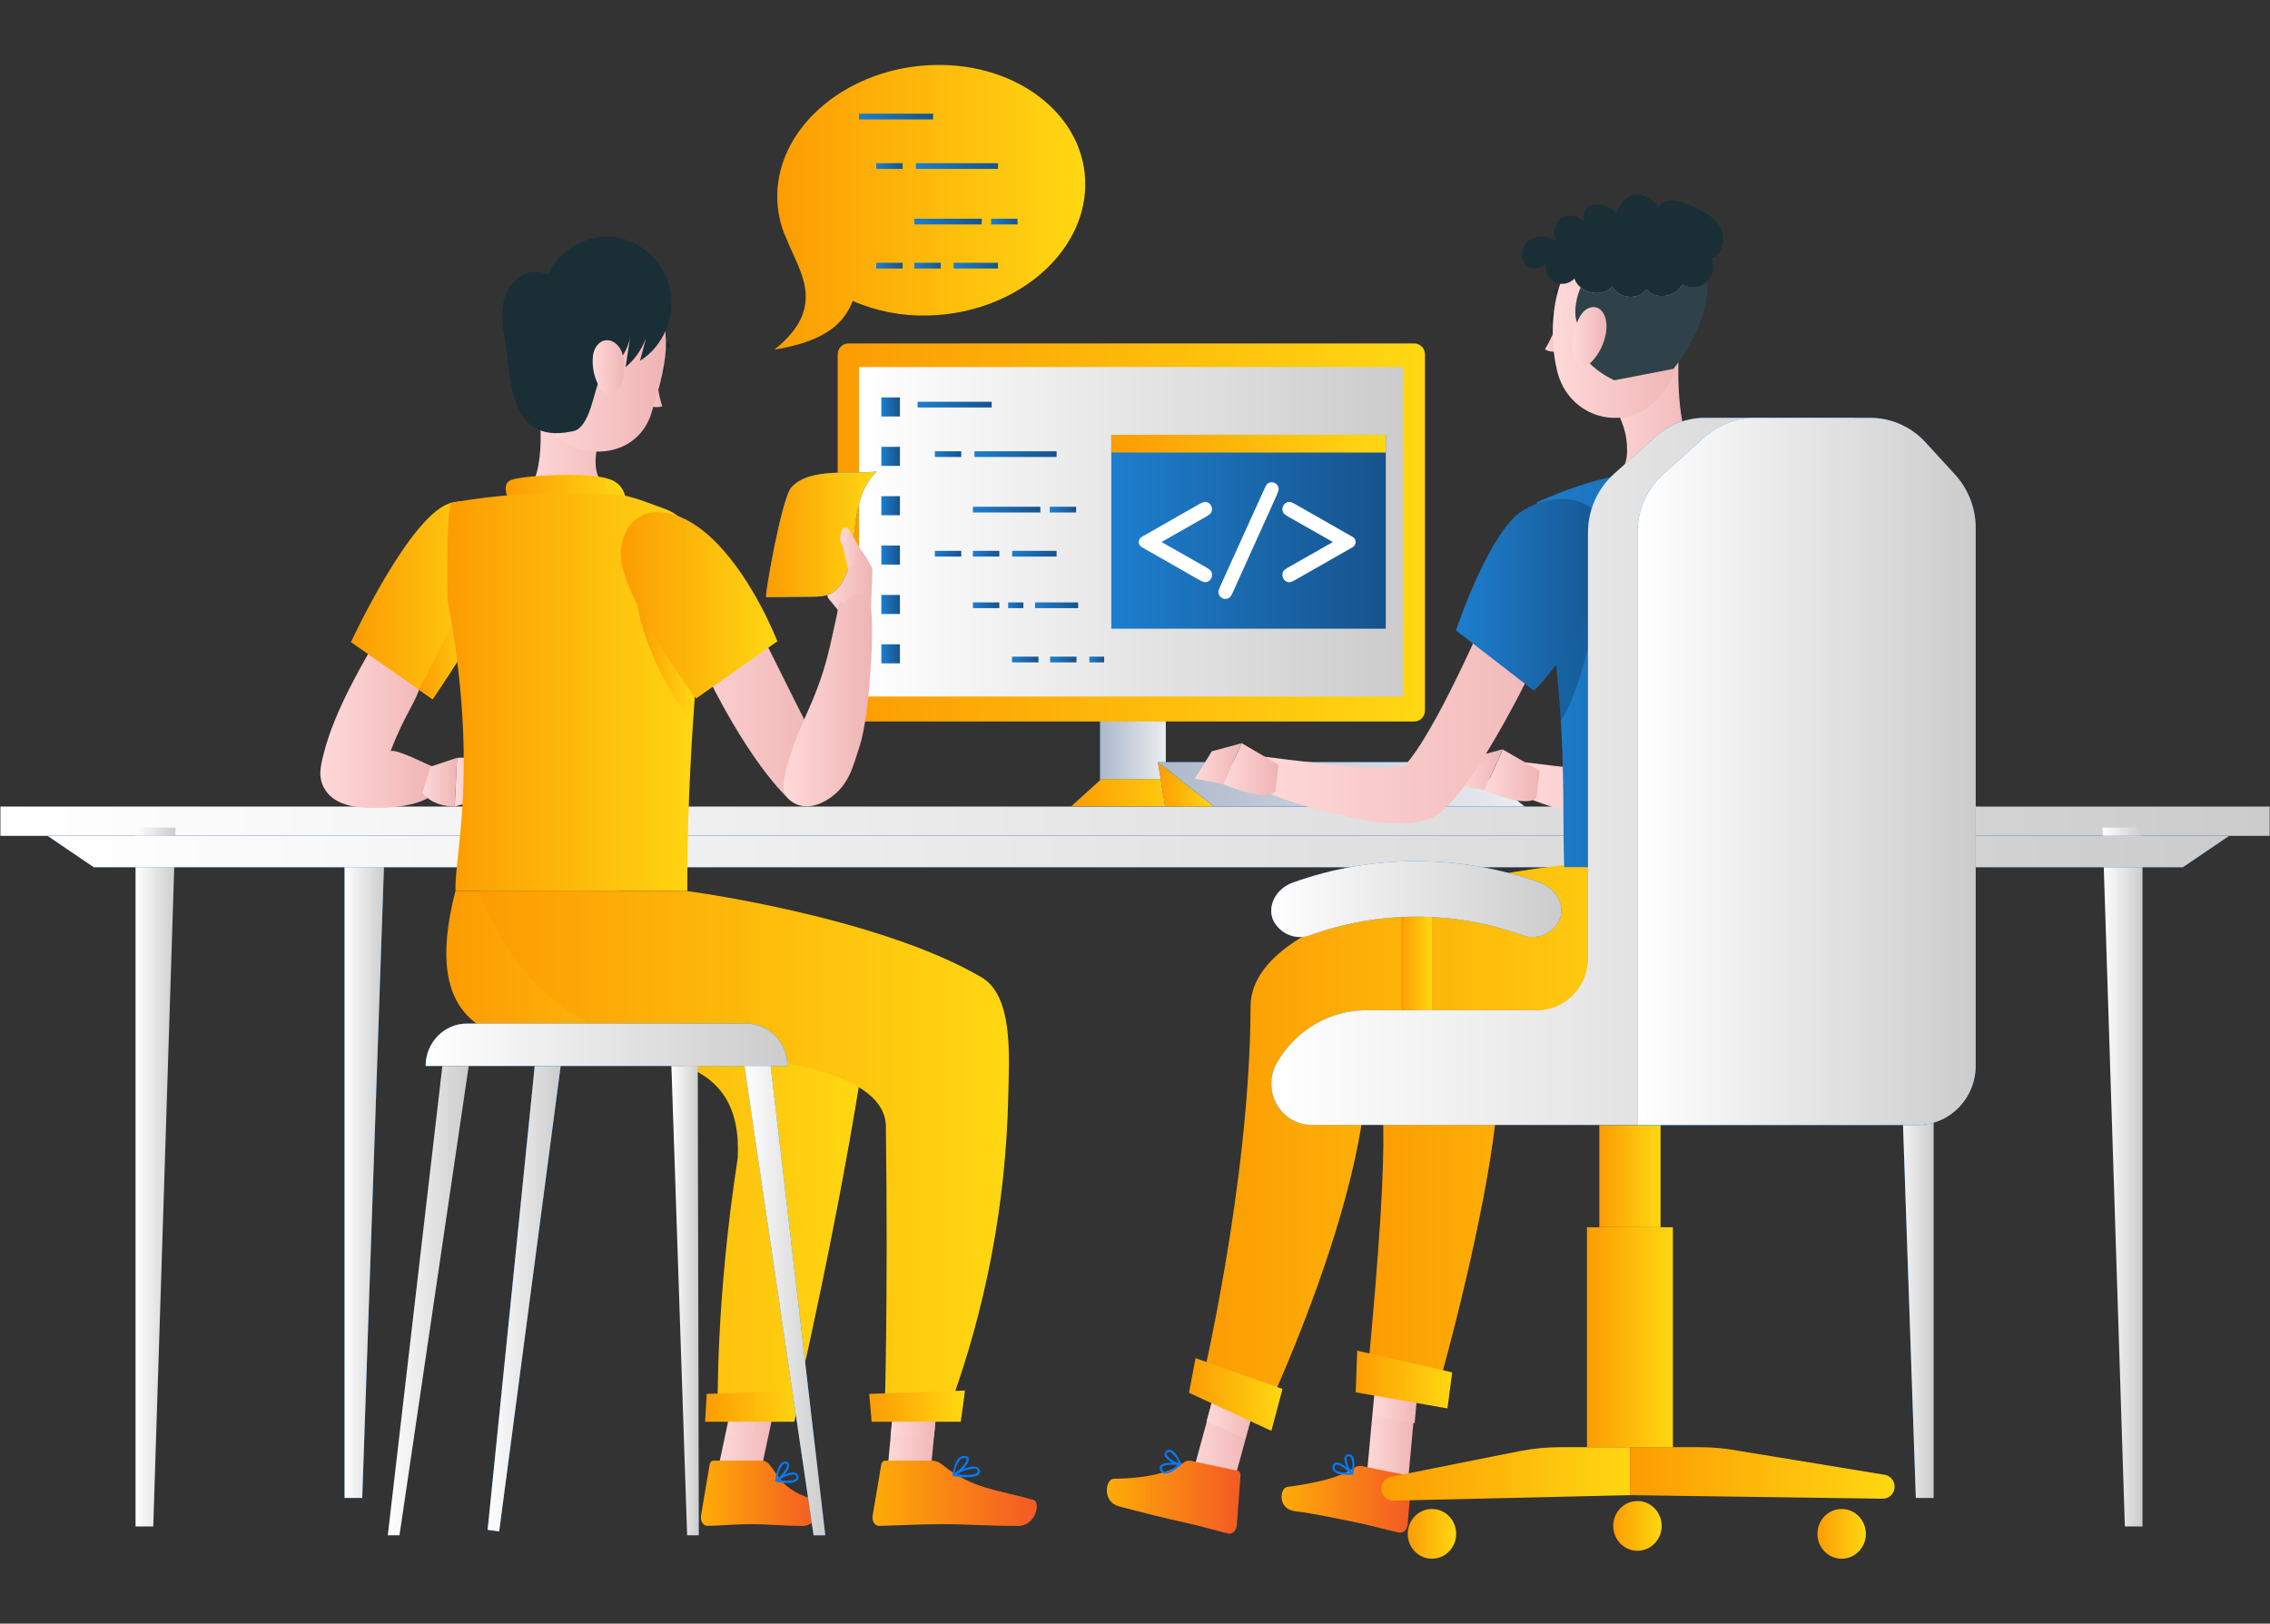 <?xml version="1.0" encoding="UTF-8"?>
<svg id="Layer_1" data-name="Layer 1" xmlns="http://www.w3.org/2000/svg" xmlns:xlink="http://www.w3.org/1999/xlink" viewBox="0 0 492 352">
  <rect x="0" y="0" width="492" height="352" fill="#333333" stroke="none"/>
  <defs>
    <style>
      .cls-1 {
        fill: url(#linear-gradient-61);
      }

      .cls-2 {
        fill: url(#linear-gradient-15);
      }

      .cls-3 {
        fill: url(#linear-gradient-13);
      }

      .cls-4 {
        fill: url(#linear-gradient-107);
      }

      .cls-5 {
        fill: url(#linear-gradient-28);
      }

      .cls-6 {
        fill: url(#linear-gradient-65);
      }

      .cls-7 {
        fill: url(#linear-gradient-69);
      }

      .cls-8 {
        fill: url(#linear-gradient-53);
      }

      .cls-9 {
        fill: url(#linear-gradient-42);
      }

      .cls-10 {
        fill: url(#linear-gradient-46);
      }

      .cls-11 {
        fill: url(#linear-gradient-70);
      }

      .cls-12 {
        fill: url(#linear-gradient-60);
      }

      .cls-13 {
        fill: url(#linear-gradient-93);
      }

      .cls-14 {
        fill: url(#linear-gradient-95);
      }

      .cls-15 {
        fill: url(#linear-gradient-2);
      }

      .cls-16 {
        fill: url(#linear-gradient-100);
      }

      .cls-17 {
        fill: url(#linear-gradient-87);
      }

      .cls-18 {
        isolation: isolate;
      }

      .cls-18, .cls-19 {
        opacity: .2;
      }

      .cls-20 {
        fill: url(#linear-gradient-64);
      }

      .cls-21 {
        fill: url(#linear-gradient-56);
      }

      .cls-22 {
        fill: url(#linear-gradient-43);
      }

      .cls-23 {
        fill: url(#linear-gradient-25);
      }

      .cls-24 {
        fill: url(#linear-gradient-82);
      }

      .cls-25 {
        fill: url(#linear-gradient-10);
      }

      .cls-26 {
        fill: url(#linear-gradient-12);
      }

      .cls-27 {
        fill: url(#linear-gradient-40);
      }

      .cls-28 {
        fill: url(#linear-gradient-27);
      }

      .cls-29 {
        fill: url(#linear-gradient-68);
      }

      .cls-30 {
        fill: url(#linear-gradient-37);
      }

      .cls-31 {
        fill: url(#linear-gradient-75);
      }

      .cls-32 {
        fill: url(#linear-gradient-55);
      }

      .cls-33, .cls-34 {
        fill: #fff;
      }

      .cls-35 {
        fill: url(#linear-gradient-39);
      }

      .cls-36 {
        fill: url(#linear-gradient-89);
      }

      .cls-37 {
        fill: url(#linear-gradient-52);
      }

      .cls-38 {
        fill: url(#linear-gradient-58);
      }

      .cls-39 {
        fill: url(#linear-gradient-47);
      }

      .cls-40 {
        fill: url(#linear-gradient-26);
      }

      .cls-41 {
        fill: url(#linear-gradient-74);
      }

      .cls-42 {
        fill: url(#linear-gradient-97);
      }

      .cls-43 {
        fill: url(#linear-gradient-72);
      }

      .cls-44 {
        fill: url(#linear-gradient-4);
      }

      .cls-45 {
        fill: url(#linear-gradient-35);
      }

      .cls-46 {
        fill: url(#linear-gradient-30);
      }

      .cls-47 {
        fill: url(#linear-gradient-76);
      }

      .cls-48 {
        fill: #1a2e35;
      }

      .cls-49 {
        fill: url(#linear-gradient-109);
      }

      .cls-50 {
        fill: url(#linear-gradient-73);
      }

      .cls-51 {
        fill: url(#linear-gradient-71);
      }

      .cls-52 {
        fill: url(#linear-gradient-44);
      }

      .cls-53 {
        fill: url(#linear-gradient-96);
      }

      .cls-54 {
        fill: url(#linear-gradient-49);
      }

      .cls-55 {
        fill: url(#linear-gradient-3);
      }

      .cls-56 {
        fill: url(#linear-gradient-34);
      }

      .cls-57 {
        fill: url(#linear-gradient-5);
      }

      .cls-58 {
        fill: url(#linear-gradient-38);
      }

      .cls-59 {
        fill: url(#linear-gradient-91);
      }

      .cls-60 {
        fill: url(#linear-gradient-22);
      }

      .cls-61 {
        fill: url(#linear-gradient-24);
      }

      .cls-62 {
        fill: url(#linear-gradient-94);
      }

      .cls-63 {
        fill: url(#linear-gradient-54);
      }

      .cls-64 {
        fill: url(#linear-gradient-92);
      }

      .cls-65 {
        fill: url(#linear-gradient-90);
      }

      .cls-66 {
        fill: url(#linear-gradient-33);
      }

      .cls-67 {
        fill: url(#linear-gradient-79);
      }

      .cls-68 {
        fill: url(#linear-gradient-78);
      }

      .cls-69 {
        fill: url(#linear-gradient-51);
      }

      .cls-70 {
        fill: url(#linear-gradient-8);
      }

      .cls-71 {
        fill: url(#linear-gradient-66);
      }

      .cls-72 {
        fill: url(#linear-gradient-57);
      }

      .cls-73 {
        fill: url(#linear-gradient-77);
      }

      .cls-74 {
        fill: url(#linear-gradient-103);
      }

      .cls-75 {
        fill: #007cff;
      }

      .cls-76 {
        fill: url(#linear-gradient-88);
      }

      .cls-77 {
        fill: url(#linear-gradient-14);
      }

      .cls-78 {
        fill: url(#linear-gradient-62);
      }

      .cls-79 {
        fill: url(#linear-gradient-29);
      }

      .cls-80 {
        fill: url(#linear-gradient-20);
      }

      .cls-81 {
        fill: url(#linear-gradient-106);
      }

      .cls-82 {
        fill: url(#linear-gradient-67);
      }

      .cls-83 {
        fill: url(#linear-gradient-17);
      }

      .cls-34 {
        opacity: .1;
      }

      .cls-84 {
        fill: url(#linear-gradient-50);
      }

      .cls-85 {
        fill: url(#linear-gradient-7);
      }

      .cls-86 {
        fill: url(#linear-gradient-9);
      }

      .cls-87 {
        fill: url(#linear-gradient-104);
      }

      .cls-88 {
        fill: url(#linear-gradient-59);
      }

      .cls-89 {
        fill: url(#linear-gradient-11);
      }

      .cls-90 {
        fill: url(#linear-gradient-108);
      }

      .cls-91 {
        fill: url(#linear-gradient-19);
      }

      .cls-92 {
        fill: url(#linear-gradient-101);
      }

      .cls-93 {
        fill: url(#linear-gradient-80);
      }

      .cls-94 {
        fill: url(#linear-gradient-6);
      }

      .cls-95 {
        fill: url(#linear-gradient-83);
      }

      .cls-96 {
        fill: url(#linear-gradient-105);
      }

      .cls-97 {
        fill: url(#linear-gradient-36);
      }

      .cls-98 {
        fill: url(#linear-gradient-21);
      }

      .cls-99 {
        fill: url(#linear-gradient-45);
      }

      .cls-100 {
        fill: url(#linear-gradient-85);
      }

      .cls-101 {
        fill: url(#linear-gradient-98);
      }

      .cls-102 {
        fill: url(#linear-gradient-81);
      }

      .cls-103 {
        fill: url(#linear-gradient-84);
      }

      .cls-104 {
        fill: url(#linear-gradient-48);
      }

      .cls-105 {
        fill: url(#linear-gradient-102);
      }

      .cls-106 {
        fill: url(#linear-gradient-32);
      }

      .cls-107 {
        fill: url(#linear-gradient-86);
      }

      .cls-108 {
        fill: url(#linear-gradient-41);
      }

      .cls-109 {
        fill: url(#linear-gradient-16);
      }

      .cls-110 {
        fill: url(#linear-gradient);
      }

      .cls-111 {
        fill: #cd5b51;
      }

      .cls-112 {
        fill: url(#linear-gradient-23);
      }

      .cls-113 {
        fill: url(#linear-gradient-31);
      }

      .cls-114 {
        fill: url(#linear-gradient-63);
      }

      .cls-115 {
        fill: url(#linear-gradient-99);
      }

      .cls-116 {
        fill: url(#linear-gradient-18);
      }
    </style>
    <linearGradient id="linear-gradient" x1=".09" y1="178.03" x2="491.91" y2="178.03" gradientUnits="userSpaceOnUse">
      <stop offset="0" stop-color="#fff"/>
      <stop offset="1" stop-color="#ccc"/>
    </linearGradient>
    <linearGradient id="linear-gradient-2" x1="29.38" y1="255.17" x2="38.04" y2="255.17" xlink:href="#linear-gradient"/>
    <linearGradient id="linear-gradient-3" x1="74.68" y1="254.55" x2="83.34" y2="254.55" xlink:href="#linear-gradient"/>
    <linearGradient id="linear-gradient-4" x1="455.7" y1="255.17" x2="464.36" y2="255.17" xlink:href="#linear-gradient"/>
    <linearGradient id="linear-gradient-5" x1="410.42" y1="254.55" x2="419.08" y2="254.55" xlink:href="#linear-gradient"/>
    <linearGradient id="linear-gradient-6" x1="10.32" y1="184.61" x2="483.13" y2="184.61" xlink:href="#linear-gradient"/>
    <linearGradient id="linear-gradient-7" x1="238.44" y1="159.49" x2="252.67" y2="159.49" gradientUnits="userSpaceOnUse">
      <stop offset="0" stop-color="#adb8ca"/>
      <stop offset="1" stop-color="#eaedf1"/>
    </linearGradient>
    <linearGradient id="linear-gradient-8" x1="232.14" y1="171.88" x2="259.09" y2="171.88" gradientUnits="userSpaceOnUse">
      <stop offset="0" stop-color="#fc9c03"/>
      <stop offset=".99" stop-color="#ffd712"/>
    </linearGradient>
    <linearGradient id="linear-gradient-9" x1="250.97" y1="170.06" x2="330.51" y2="170.06" xlink:href="#linear-gradient-7"/>
    <linearGradient id="linear-gradient-10" x1="250.97" y1="170.06" x2="263.15" y2="170.06" xlink:href="#linear-gradient-8"/>
    <linearGradient id="linear-gradient-11" x1="181.57" y1="115.43" x2="308.85" y2="115.43" xlink:href="#linear-gradient-8"/>
    <linearGradient id="linear-gradient-12" x1="186.19" y1="115.28" x2="304.1" y2="115.28" xlink:href="#linear-gradient"/>
    <linearGradient id="linear-gradient-13" x1="240.86" y1="115.28" x2="300.35" y2="115.28" gradientUnits="userSpaceOnUse">
      <stop offset="0" stop-color="#1d7ece"/>
      <stop offset="1" stop-color="#17538c"/>
    </linearGradient>
    <linearGradient id="linear-gradient-14" x1="240.86" y1="96.19" x2="300.35" y2="96.19" xlink:href="#linear-gradient-8"/>
    <linearGradient id="linear-gradient-15" x1="191.02" y1="88.23" x2="195.05" y2="88.23" xlink:href="#linear-gradient-13"/>
    <linearGradient id="linear-gradient-16" x1="191.02" y1="98.93" x2="195.05" y2="98.93" xlink:href="#linear-gradient-13"/>
    <linearGradient id="linear-gradient-17" x1="191.02" y1="109.64" x2="195.05" y2="109.64" xlink:href="#linear-gradient-13"/>
    <linearGradient id="linear-gradient-18" x1="191.02" y1="120.34" x2="195.05" y2="120.34" xlink:href="#linear-gradient-13"/>
    <linearGradient id="linear-gradient-19" x1="191.02" y1="131.04" x2="195.05" y2="131.04" xlink:href="#linear-gradient-13"/>
    <linearGradient id="linear-gradient-20" x1="191.02" y1="141.74" x2="195.05" y2="141.74" xlink:href="#linear-gradient-13"/>
    <linearGradient id="linear-gradient-21" x1="198.88" y1="87.72" x2="214.94" y2="87.72" xlink:href="#linear-gradient-13"/>
    <linearGradient id="linear-gradient-22" x1="202.62" y1="98.45" x2="208.34" y2="98.45" xlink:href="#linear-gradient-13"/>
    <linearGradient id="linear-gradient-23" x1="227.52" y1="110.48" x2="233.23" y2="110.48" xlink:href="#linear-gradient-13"/>
    <linearGradient id="linear-gradient-24" x1="202.62" y1="120.04" x2="208.34" y2="120.04" xlink:href="#linear-gradient-13"/>
    <linearGradient id="linear-gradient-25" x1="210.87" y1="120.04" x2="216.59" y2="120.04" xlink:href="#linear-gradient-13"/>
    <linearGradient id="linear-gradient-26" x1="210.87" y1="110.48" x2="225.48" y2="110.48" xlink:href="#linear-gradient-13"/>
    <linearGradient id="linear-gradient-27" x1="219.38" y1="120.04" x2="229.01" y2="120.04" xlink:href="#linear-gradient-13"/>
    <linearGradient id="linear-gradient-28" x1="219.35" y1="142.98" x2="225.07" y2="142.98" xlink:href="#linear-gradient-13"/>
    <linearGradient id="linear-gradient-29" x1="227.6" y1="142.98" x2="233.32" y2="142.98" xlink:href="#linear-gradient-13"/>
    <linearGradient id="linear-gradient-30" x1="236.11" y1="142.98" x2="239.31" y2="142.98" xlink:href="#linear-gradient-13"/>
    <linearGradient id="linear-gradient-31" x1="211.21" y1="98.45" x2="229.01" y2="98.45" xlink:href="#linear-gradient-13"/>
    <linearGradient id="linear-gradient-32" x1="210.87" y1="131.21" x2="216.59" y2="131.21" xlink:href="#linear-gradient-13"/>
    <linearGradient id="linear-gradient-33" x1="218.5" y1="131.21" x2="221.81" y2="131.21" xlink:href="#linear-gradient-13"/>
    <linearGradient id="linear-gradient-34" x1="224.34" y1="131.21" x2="233.68" y2="131.21" xlink:href="#linear-gradient-13"/>
    <linearGradient id="linear-gradient-35" x1="167.85" y1="44.94" x2="235.23" y2="44.94" xlink:href="#linear-gradient-8"/>
    <linearGradient id="linear-gradient-36" x1="186.18" y1="25.27" x2="202.24" y2="25.27" xlink:href="#linear-gradient-13"/>
    <linearGradient id="linear-gradient-37" x1="189.92" y1="36" x2="195.64" y2="36" xlink:href="#linear-gradient-13"/>
    <linearGradient id="linear-gradient-38" x1="214.81" y1="48.04" x2="220.53" y2="48.04" xlink:href="#linear-gradient-13"/>
    <linearGradient id="linear-gradient-39" x1="189.92" y1="57.59" x2="195.64" y2="57.59" xlink:href="#linear-gradient-13"/>
    <linearGradient id="linear-gradient-40" x1="198.17" y1="57.59" x2="203.89" y2="57.59" xlink:href="#linear-gradient-13"/>
    <linearGradient id="linear-gradient-41" x1="198.17" y1="48.04" x2="212.78" y2="48.04" xlink:href="#linear-gradient-13"/>
    <linearGradient id="linear-gradient-42" x1="206.68" y1="57.59" x2="216.31" y2="57.59" xlink:href="#linear-gradient-13"/>
    <linearGradient id="linear-gradient-43" x1="198.51" y1="36" x2="216.31" y2="36" xlink:href="#linear-gradient-13"/>
    <linearGradient id="linear-gradient-44" x1="296.08" y1="311.83" x2="306.93" y2="311.83" gradientUnits="userSpaceOnUse">
      <stop offset="0" stop-color="#ffd9d9"/>
      <stop offset="1" stop-color="#efb4b4"/>
    </linearGradient>
    <linearGradient id="linear-gradient-45" x1="297.71" y1="301.48" x2="307.66" y2="301.48" xlink:href="#linear-gradient-44"/>
    <linearGradient id="linear-gradient-46" x1="296.08" y1="244.94" x2="390.5" y2="244.94" xlink:href="#linear-gradient-8"/>
    <linearGradient id="linear-gradient-47" x1="293.84" y1="299.08" x2="314.75" y2="299.08" xlink:href="#linear-gradient-8"/>
    <linearGradient id="linear-gradient-48" x1="277.76" y1="325.04" x2="305.92" y2="325.04" gradientUnits="userSpaceOnUse">
      <stop offset="0" stop-color="#ffac06"/>
      <stop offset="1" stop-color="#f35925"/>
    </linearGradient>
    <linearGradient id="linear-gradient-49" x1="257.29" y1="315.16" x2="271.46" y2="315.16" xlink:href="#linear-gradient-44"/>
    <linearGradient id="linear-gradient-50" x1="261.52" y1="304.57" x2="272.87" y2="304.57" xlink:href="#linear-gradient-44"/>
    <linearGradient id="linear-gradient-51" x1="260.1" y1="247.9" x2="371.28" y2="247.9" xlink:href="#linear-gradient-8"/>
    <linearGradient id="linear-gradient-52" x1="257.7" y1="302.32" x2="277.97" y2="302.32" xlink:href="#linear-gradient-8"/>
    <linearGradient id="linear-gradient-53" x1="239.89" y1="324.59" x2="268.88" y2="324.59" xlink:href="#linear-gradient-48"/>
    <linearGradient id="linear-gradient-54" x1="328.64" y1="146.23" x2="374.9" y2="146.23" xlink:href="#linear-gradient-44"/>
    <linearGradient id="linear-gradient-55" x1="321.7" y1="168.1" x2="333.72" y2="168.1" xlink:href="#linear-gradient-44"/>
    <linearGradient id="linear-gradient-56" x1="315.58" y1="166.88" x2="325.72" y2="166.88" xlink:href="#linear-gradient-44"/>
    <linearGradient id="linear-gradient-57" x1="271.94" y1="146.41" x2="343.19" y2="146.41" xlink:href="#linear-gradient-44"/>
    <linearGradient id="linear-gradient-58" x1="265.1" y1="166.73" x2="277.13" y2="166.73" xlink:href="#linear-gradient-44"/>
    <linearGradient id="linear-gradient-59" x1="258.98" y1="165.57" x2="269.12" y2="165.57" xlink:href="#linear-gradient-44"/>
    <linearGradient id="linear-gradient-60" x1="346.26" y1="93.1" x2="369.42" y2="93.1" xlink:href="#linear-gradient-44"/>
    <linearGradient id="linear-gradient-61" x1="334.86" y1="72.83" x2="338.15" y2="72.83" xlink:href="#linear-gradient-44"/>
    <linearGradient id="linear-gradient-62" x1="336.54" y1="70.58" x2="364.66" y2="70.58" xlink:href="#linear-gradient-44"/>
    <linearGradient id="linear-gradient-63" x1="340.87" y1="72.96" x2="348.21" y2="72.96" xlink:href="#linear-gradient-44"/>
    <linearGradient id="linear-gradient-64" x1="333.09" y1="143.92" x2="392.13" y2="143.92" xlink:href="#linear-gradient-13"/>
    <linearGradient id="linear-gradient-65" x1="315.58" y1="128.95" x2="349.55" y2="128.95" xlink:href="#linear-gradient-13"/>
    <linearGradient id="linear-gradient-66" x1="305.12" y1="332.53" x2="315.61" y2="332.53" xlink:href="#linear-gradient-8"/>
    <linearGradient id="linear-gradient-67" x1="393.91" y1="332.53" x2="404.41" y2="332.53" xlink:href="#linear-gradient-8"/>
    <linearGradient id="linear-gradient-68" x1="349.65" y1="330.81" x2="360.15" y2="330.81" xlink:href="#linear-gradient-8"/>
    <linearGradient id="linear-gradient-69" x1="299.39" y1="319.55" x2="353.27" y2="319.55" xlink:href="#linear-gradient-8"/>
    <linearGradient id="linear-gradient-70" x1="353.27" y1="319.34" x2="410.64" y2="319.34" xlink:href="#linear-gradient-8"/>
    <linearGradient id="linear-gradient-71" x1="343.96" y1="289.91" x2="362.57" y2="289.91" xlink:href="#linear-gradient-8"/>
    <linearGradient id="linear-gradient-72" x1="346.64" y1="254.96" x2="359.91" y2="254.96" xlink:href="#linear-gradient-8"/>
    <linearGradient id="linear-gradient-73" x1="303.62" y1="208.46" x2="310.36" y2="208.46" xlink:href="#linear-gradient-8"/>
    <linearGradient id="linear-gradient-74" x1="275.56" y1="167.24" x2="417.48" y2="167.24" xlink:href="#linear-gradient"/>
    <linearGradient id="linear-gradient-75" x1="354.9" y1="167.23" x2="428.2" y2="167.23" xlink:href="#linear-gradient"/>
    <linearGradient id="linear-gradient-76" x1="275.52" y1="194.91" x2="338.4" y2="194.91" xlink:href="#linear-gradient"/>
    <linearGradient id="linear-gradient-77" x1="139.92" y1="84.43" x2="143.54" y2="84.43" xlink:href="#linear-gradient-44"/>
    <linearGradient id="linear-gradient-78" x1="113.81" y1="98.45" x2="137.08" y2="98.45" xlink:href="#linear-gradient-44"/>
    <linearGradient id="linear-gradient-79" x1="116.05" y1="78.99" x2="144.33" y2="78.99" xlink:href="#linear-gradient-44"/>
    <linearGradient id="linear-gradient-80" x1="128.46" y1="79.66" x2="135.31" y2="79.66" xlink:href="#linear-gradient-44"/>
    <linearGradient id="linear-gradient-81" x1="69.42" y1="155.17" x2="94.6" y2="155.17" xlink:href="#linear-gradient-44"/>
    <linearGradient id="linear-gradient-82" x1="91.56" y1="169.57" x2="99.07" y2="169.57" xlink:href="#linear-gradient-44"/>
    <linearGradient id="linear-gradient-83" x1="98.56" y1="169.49" x2="106.18" y2="169.49" xlink:href="#linear-gradient-44"/>
    <linearGradient id="linear-gradient-84" x1="144.59" y1="148.15" x2="178.36" y2="148.15" xlink:href="#linear-gradient-44"/>
    <linearGradient id="linear-gradient-85" x1="178.31" y1="125.31" x2="189.07" y2="125.31" xlink:href="#linear-gradient-44"/>
    <linearGradient id="linear-gradient-86" x1="169.82" y1="151.88" x2="189.01" y2="151.88" xlink:href="#linear-gradient-44"/>
    <linearGradient id="linear-gradient-87" x1="166.03" y1="115.83" x2="190.06" y2="115.83" xlink:href="#linear-gradient-8"/>
    <linearGradient id="linear-gradient-88" x1="182.09" y1="118.85" x2="187.55" y2="118.85" xlink:href="#linear-gradient-44"/>
    <linearGradient id="linear-gradient-89" x1="76.07" y1="130.15" x2="109.47" y2="130.15" xlink:href="#linear-gradient-8"/>
    <linearGradient id="linear-gradient-90" x1="109.59" y1="106.53" x2="135.63" y2="106.53" xlink:href="#linear-gradient-8"/>
    <linearGradient id="linear-gradient-91" x1="90.78" y1="138.42" x2="103.35" y2="138.42" xlink:href="#linear-gradient-8"/>
    <linearGradient id="linear-gradient-92" x1="96.92" y1="150.02" x2="151.93" y2="150.02" xlink:href="#linear-gradient-8"/>
    <linearGradient id="linear-gradient-93" x1="138.16" y1="143.81" x2="150.5" y2="143.81" xlink:href="#linear-gradient-8"/>
    <linearGradient id="linear-gradient-94" x1="134.53" y1="131.21" x2="168.48" y2="131.21" xlink:href="#linear-gradient-8"/>
    <linearGradient id="linear-gradient-95" x1="192.13" y1="309.84" x2="203.65" y2="309.84" xlink:href="#linear-gradient-44"/>
    <linearGradient id="linear-gradient-96" x1="193.02" y1="305.79" x2="203.51" y2="305.79" xlink:href="#linear-gradient-44"/>
    <linearGradient id="linear-gradient-97" x1="155.1" y1="309.84" x2="169.2" y2="309.84" xlink:href="#linear-gradient-44"/>
    <linearGradient id="linear-gradient-98" x1="157.18" y1="305.61" x2="169" y2="305.61" xlink:href="#linear-gradient-44"/>
    <linearGradient id="linear-gradient-99" x1="189.1" y1="323.74" x2="224.72" y2="323.74" xlink:href="#linear-gradient-48"/>
    <linearGradient id="linear-gradient-100" x1="151.92" y1="323.74" x2="177.59" y2="323.74" xlink:href="#linear-gradient-48"/>
    <linearGradient id="linear-gradient-101" x1="96.72" y1="249.24" x2="187.55" y2="249.24" xlink:href="#linear-gradient-8"/>
    <linearGradient id="linear-gradient-102" x1="103.89" y1="249.24" x2="218.68" y2="249.24" xlink:href="#linear-gradient-8"/>
    <linearGradient id="linear-gradient-103" x1="188.39" y1="304.85" x2="209.13" y2="304.85" xlink:href="#linear-gradient-8"/>
    <linearGradient id="linear-gradient-104" x1="152.82" y1="304.85" x2="173.9" y2="304.85" xlink:href="#linear-gradient-8"/>
    <linearGradient id="linear-gradient-105" x1="105.69" y1="281.55" x2="121.52" y2="281.55" xlink:href="#linear-gradient"/>
    <linearGradient id="linear-gradient-106" x1="92.25" y1="226.51" x2="170.68" y2="226.51" xlink:href="#linear-gradient"/>
    <linearGradient id="linear-gradient-107" x1="84.05" y1="281.96" x2="101.59" y2="281.96" xlink:href="#linear-gradient"/>
    <linearGradient id="linear-gradient-108" x1="161.35" y1="281.96" x2="178.87" y2="281.96" xlink:href="#linear-gradient"/>
    <linearGradient id="linear-gradient-109" x1="145.52" y1="281.96" x2="151.46" y2="281.96" xlink:href="#linear-gradient"/>
  </defs>
  <g id="Group">
    <rect class="cls-110" x=".09" y="174.86" width="491.83" height="6.35"/>
    <polygon class="cls-15" points="29.38 179.42 29.38 330.93 33.22 330.93 38.04 179.42 29.38 179.42"/>
    <g>
      <polygon class="cls-75" points="74.68 184.37 74.68 324.74 78.51 324.74 83.34 184.37 74.68 184.37"/>
      <polygon class="cls-55" points="74.68 184.37 74.68 324.74 78.51 324.74 83.34 184.37 74.68 184.37"/>
    </g>
    <polygon class="cls-44" points="464.36 179.42 464.36 330.93 460.54 330.93 455.7 179.42 464.36 179.42"/>
    <g>
      <polygon class="cls-75" points="419.08 184.37 419.08 324.74 415.24 324.74 410.42 184.37 419.08 184.37"/>
      <polygon class="cls-57" points="419.08 184.37 419.08 324.74 415.24 324.74 410.42 184.37 419.08 184.37"/>
    </g>
    <g>
      <polygon class="cls-75" points="473.11 188.01 20.33 188.01 10.32 181.21 483.13 181.21 473.11 188.01"/>
      <polygon class="cls-94" points="473.11 188.01 20.33 188.01 10.32 181.21 483.13 181.21 473.11 188.01"/>
    </g>
  </g>
  <g>
    <g>
      <g>
        <rect class="cls-75" x="238.44" y="144.65" width="14.23" height="29.66"/>
        <rect class="cls-85" x="238.44" y="144.65" width="14.23" height="29.66"/>
      </g>
      <g>
        <polygon class="cls-75" points="259.09 174.85 232.14 174.85 238.71 168.91 252.52 168.91 259.09 174.85"/>
        <polygon class="cls-70" points="259.09 174.85 232.14 174.85 238.71 168.91 252.52 168.91 259.09 174.85"/>
      </g>
    </g>
    <g>
      <g>
        <polygon class="cls-75" points="318.35 165.24 250.97 165.24 263.15 174.88 330.51 174.88 318.35 165.24"/>
        <polygon class="cls-86" points="318.35 165.24 250.97 165.24 263.15 174.88 330.51 174.88 318.35 165.24"/>
      </g>
      <g>
        <polygon class="cls-75" points="252.53 174.88 250.97 165.24 263.15 174.88 252.53 174.88"/>
        <polygon class="cls-25" points="252.53 174.88 250.97 165.24 263.15 174.88 252.53 174.88"/>
      </g>
    </g>
    <g>
      <path class="cls-89" d="M183.89,74.45h122.63c1.28,0,2.33,1.07,2.33,2.39v77.19c0,1.32-1.04,2.39-2.33,2.39h-122.63c-1.28,0-2.33-1.07-2.33-2.39v-77.19c0-1.32,1.04-2.39,2.33-2.39Z"/>
      <rect class="cls-26" x="186.19" y="79.57" width="117.91" height="71.43"/>
    </g>
    <g>
      <g>
        <rect class="cls-3" x="240.86" y="94.26" width="59.5" height="42.04"/>
        <rect class="cls-77" x="240.86" y="94.26" width="59.5" height="3.85"/>
      </g>
      <g>
        <path class="cls-33" d="M251.76,117.51l9.73,5.53c.49.28.81.53.97.75.16.22.24.5.24.84,0,.43-.15.8-.45,1.12-.3.32-.65.47-1.06.47-.26,0-.66-.15-1.19-.45l-12.55-7.16c-.85-.48-.85-1.73,0-2.21l12.55-7.16c.53-.29.92-.44,1.17-.44.41,0,.77.16,1.07.47.3.31.45.68.45,1.11,0,.34-.08.62-.24.84-.16.22-.49.47-.97.75l-9.73,5.53Z"/>
        <path class="cls-33" d="M276.79,107.2l-9.62,21.29c-.24.53-.46.88-.66,1.04-.25.21-.56.32-.92.32-.41,0-.76-.15-1.06-.45-.3-.3-.45-.64-.45-1.02,0-.27.12-.67.35-1.19l9.65-21.28c.24-.53.46-.88.64-1.04.26-.21.57-.32.92-.32.41,0,.76.15,1.05.44.29.3.44.63.44,1.01,0,.27-.12.67-.35,1.19Z"/>
        <path class="cls-33" d="M288.89,117.51l-9.73-5.53c-.49-.28-.81-.53-.97-.75-.16-.22-.24-.5-.24-.84,0-.43.15-.8.45-1.11.3-.31.66-.47,1.07-.47.25,0,.65.15,1.17.44l12.55,7.16c.85.48.85,1.73,0,2.21l-12.55,7.16c-.53.3-.92.45-1.17.45-.42,0-.78-.16-1.08-.48-.29-.3-.44-.7-.44-1.12,0-.34.08-.62.24-.84.16-.22.49-.47.97-.75l9.73-5.53Z"/>
      </g>
    </g>
    <g>
      <g>
        <rect class="cls-2" x="191.02" y="86.16" width="4.03" height="4.13"/>
        <rect class="cls-109" x="191.02" y="96.87" width="4.03" height="4.13"/>
        <rect class="cls-83" x="191.02" y="107.57" width="4.03" height="4.13"/>
        <rect class="cls-116" x="191.02" y="118.27" width="4.03" height="4.13"/>
        <rect class="cls-91" x="191.02" y="128.98" width="4.03" height="4.13"/>
        <rect class="cls-80" x="191.02" y="139.68" width="4.03" height="4.13"/>
      </g>
      <rect class="cls-98" x="198.88" y="87.1" width="16.06" height="1.24"/>
      <rect class="cls-60" x="202.62" y="97.83" width="5.72" height="1.24"/>
      <rect class="cls-112" x="227.52" y="109.86" width="5.72" height="1.24"/>
      <rect class="cls-61" x="202.62" y="119.42" width="5.72" height="1.24"/>
      <rect class="cls-23" x="210.87" y="119.42" width="5.72" height="1.24"/>
      <rect class="cls-40" x="210.87" y="109.86" width="14.61" height="1.24"/>
      <rect class="cls-28" x="219.38" y="119.42" width="9.62" height="1.24"/>
      <rect class="cls-5" x="219.35" y="142.36" width="5.72" height="1.24"/>
      <rect class="cls-79" x="227.6" y="142.36" width="5.72" height="1.24"/>
      <rect class="cls-46" x="236.11" y="142.36" width="3.2" height="1.24"/>
      <rect class="cls-113" x="211.21" y="97.83" width="17.8" height="1.24"/>
      <rect class="cls-106" x="210.87" y="130.6" width="5.72" height="1.24"/>
      <rect class="cls-66" x="218.5" y="130.6" width="3.31" height="1.24"/>
      <rect class="cls-56" x="224.34" y="130.6" width="9.34" height="1.24"/>
    </g>
  </g>
  <g>
    <path class="cls-45" d="M235.22,40.34c-.29,14.99-15.47,27.55-33.89,28.05-5.65.19-11.24-.87-16.51-3.14-1.85,4.71-5.76,8.74-16.98,10.55,11.7-9.27,5.3-17.12,2.63-24.02h0c-1.36-2.89-2.05-6.21-2.01-9.63.29-14.99,15.47-27.55,33.89-28.05,18.43-.54,33.16,11.26,32.86,26.24Z"/>
    <g>
      <rect class="cls-97" x="186.18" y="24.65" width="16.06" height="1.24"/>
      <rect class="cls-30" x="189.92" y="35.38" width="5.72" height="1.24"/>
      <rect class="cls-58" x="214.81" y="47.42" width="5.72" height="1.24"/>
      <rect class="cls-35" x="189.92" y="56.97" width="5.72" height="1.24"/>
      <rect class="cls-27" x="198.17" y="56.97" width="5.72" height="1.24"/>
      <rect class="cls-108" x="198.17" y="47.42" width="14.61" height="1.24"/>
      <rect class="cls-9" x="206.68" y="56.97" width="9.62" height="1.24"/>
      <rect class="cls-22" x="198.51" y="35.38" width="17.8" height="1.24"/>
    </g>
  </g>
  <g>
    <g>
      <g>
        <g>
          <g>
            <polygon class="cls-52" points="304.88 324.25 296.08 321.55 298.13 299.42 306.93 302.12 304.88 324.25"/>
            <polygon class="cls-99" points="307.66 297.12 298.86 294.43 297.71 306.83 306.61 308.53 307.66 297.12"/>
          </g>
          <path class="cls-10" d="M356.94,187.56s-60.49,5.24-59,32.2c1.22,22.07,4.4,16.07-1.86,81.7l15.22.86s15.48-53.68,13.39-75c17.05,0,56.08,1.54,61.75-14.25,2.82-8.02,4.19-16.5,4.04-25.02l-33.54-.48Z"/>
        </g>
        <polygon class="cls-39" points="313.72 305.34 293.84 301.85 294.16 292.82 314.75 297.52 313.72 305.34"/>
      </g>
      <g>
        <path class="cls-104" d="M295.18,317.84l10.16,2.06c.36.05.61.44.58.88l-.84,9.86c-.15,1.06-.98,1.78-1.86,1.62-3.52-.79-5.19-1.37-9.65-2.28-2.75-.56-9.04-1.92-12.86-2.35-3.82-.44-3.37-5.03-1.71-5.27,7.43-1.01,11.66-2.24,14.54-4.15.5-.34,1.08-.47,1.65-.37Z"/>
        <g>
          <path class="cls-75" d="M290.62,319.62c.8.11,1.61.14,2.41.07.08,0,.16-.06.18-.14.04-.07.04-.16,0-.24-.25-.26-2.53-2.48-3.7-2.23-.28.05-.5.25-.59.52-.19.4-.17.87.07,1.24.43.45,1.01.73,1.63.77ZM292.56,319.29c-1.68,0-2.86-.2-3.21-.71-.14-.24-.14-.55,0-.79.04-.13.14-.24.28-.27.62-.14,1.99.9,2.93,1.77Z"/>
          <path class="cls-75" d="M293.05,319.7h.1c.07-.03.12-.09.14-.16,0-.11.66-2.75-.11-3.8-.19-.29-.51-.46-.84-.46-.37-.05-.73.16-.87.52-.37.98.66,3.15,1.47,3.85.03.03.07.05.11.05ZM292.42,315.72c.17.03.32.13.42.27.35.98.39,2.05.11,3.05-.73-.85-1.12-1.95-1.09-3.08,0-.12.13-.26.45-.25h.11Z"/>
        </g>
      </g>
      <g>
        <g>
          <polygon class="cls-54" points="265.67 327.69 257.29 323.83 263.08 302.63 271.46 306.49 265.67 327.69"/>
          <polygon class="cls-84" points="272.87 301.03 264.5 297.17 261.52 308.11 269.89 311.97 272.87 301.03"/>
        </g>
        <g>
          <path class="cls-69" d="M338.94,187.56c-.4,0-67.81,7.12-67.89,30.59-.14,38.81-10.94,83.31-10.94,83.31l13.32,6.77s23.2-48.23,22.85-78.49c18.55-5.46,66.52,3.72,72.19-12.06,4.65-12.9,2.14-30.12,2.14-30.12h-31.66Z"/>
          <polygon class="cls-37" points="275.56 310.2 257.7 301.95 259.13 294.44 277.97 301.12 275.56 310.2"/>
        </g>
      </g>
      <g>
        <path class="cls-8" d="M258.12,316.7l10.18,2.17c.35.07.6.49.57.96l-.8,10.84c-.14,1.18-.96,1.98-1.84,1.8,0,0,0,0,0,0-3.52-.84-5.19-1.48-9.65-2.43-2.75-.58-10.24-2.44-14.02-3.46-3.78-1.01-2.93-5.95-1.21-5.98,7.47-.11,12.31-1.37,15.18-3.51.48-.36,1.04-.51,1.59-.4Z"/>
        <g>
          <path class="cls-75" d="M253.94,319.04c.71-.4,1.37-.87,1.99-1.41.07-.06.1-.15.07-.24-.03-.08-.1-.14-.18-.14-.35-.06-3.47-.47-4.28.45-.18.21-.24.51-.16.78.07.44.36.8.77.96.62.1,1.26-.04,1.79-.4ZM255.3,317.6c-1.31,1.06-2.41,1.57-2.99,1.39-.26-.11-.43-.36-.46-.65-.05-.13-.02-.28.08-.38.43-.44,2.12-.48,3.37-.36Z"/>
          <path class="cls-75" d="M255.93,317.64l.09-.07c.05-.06.05-.13.02-.2-.06-.09-1.06-2.63-2.28-3.01-.32-.11-.67-.05-.94.15-.33.19-.49.58-.4.96.26,1.02,2.34,2.13,3.41,2.2.03,0,.07-.01.1-.03ZM253.12,314.82c.15-.09.33-.11.5-.05.85.58,1.5,1.41,1.86,2.39-1.08-.23-2.04-.89-2.66-1.82-.07-.1-.04-.29.22-.47l.09-.05Z"/>
        </g>
      </g>
      <g>
        <path class="cls-63" d="M361.84,112.68c1.77,3.91,3.23,7.68,4.69,11.59s2.75,7.83,3.95,11.84c1.19,4.01,2.23,8.12,3.06,12.38.91,4.43,1.36,8.94,1.35,13.46-.01,2.66-.4,5.3-1.15,7.84-.47,1.56-1.15,3.04-2.02,4.41-.5.78-1.08,1.5-1.73,2.15l-.52.52c-.29.25-.6.52-.9.73-.51.36-1.05.67-1.62.92-.84.38-1.71.67-2.61.85-.7.15-1.42.26-2.14.32-1.23.08-2.45.08-3.68,0-2.18-.11-4.35-.35-6.49-.74-8.01-1.49-15.85-3.8-23.42-6.89l1.75-6.82c7.66.94,15.48,1.94,22.85,2.29,1.83,0,3.62.09,5.28,0,.74-.04,1.48-.14,2.21-.28.6-.11,1.12-.33.94-.32-.12.04-.23.1-.34.17-.12.07-.23.16-.34.26h0s.06-.1.11-.21c.16-.35.28-.72.36-1.1.27-1.36.38-2.75.33-4.14-.18-3.55-.69-7.07-1.53-10.51-.82-3.72-1.88-7.33-3.04-11.01-1.16-3.68-2.41-7.36-3.79-11.02-1.38-3.67-2.82-7.34-4.25-10.8l12.66-5.9Z"/>
        <path class="cls-32" d="M333.72,167.11l-8-4.62-4.02,8.89s9.35,4,11.32,1.5l.7-5.77Z"/>
        <polygon class="cls-21" points="319.24 164.18 315.58 170.12 321.7 171.32 325.72 162.43 319.24 164.18"/>
      </g>
      <g>
        <path class="cls-72" d="M343.19,119.75c-1.53,3.95-3.14,7.73-4.83,11.55s-3.38,7.59-5.16,11.36c-3.59,7.67-7.62,15.11-12.07,22.29-1.21,1.83-2.41,3.65-3.76,5.47-.68.92-1.42,1.82-2.22,2.75-.43.47-.78.9-1.29,1.39l-.72.72-.41.4c-1.15,1.01-2.5,1.75-3.96,2.15-.77.22-1.55.39-2.34.51-1.29.16-2.59.21-3.89.16-2.24-.07-4.47-.3-6.68-.68-8.18-1.48-16.19-3.81-23.91-6.96l1.76-6.84c7.81.97,15.78,1.99,23.29,2.32,1.77.07,3.54.05,5.31-.07.71-.06,1.42-.17,2.11-.35.23-.05.45-.14.65-.25.07,0,0-.09-.33.12-.12.07-.23.15-.33.25,0,0,.08-.11.12-.15l.34-.38c.22-.22.48-.59.74-.89.49-.64,1-1.34,1.51-2.09,1-1.47,1.98-3.11,2.94-4.77,1.93-3.32,3.73-6.85,5.49-10.42s3.45-7.21,5.12-10.87c3.32-7.31,6.56-14.8,9.65-22.17l12.87,5.45Z"/>
        <g>
          <path class="cls-38" d="M277.13,165.8l-8.01-4.68-4.02,8.89s9.35,4.01,11.33,1.51l.7-5.72Z"/>
          <polygon class="cls-88" points="262.65 162.88 258.98 168.81 265.1 170.01 269.12 161.12 262.65 162.88"/>
        </g>
      </g>
      <g>
        <path class="cls-12" d="M363.91,75.81l-5.12,6.08-7.81,8.29c.16.41.38.94.6,1.5.6,1.53.96,3.15,1.04,4.8.17,3.32-.14,6.13-5.25,8.39,0,0-5.36,7.18,7.38,5.19,12.74-1.99,14.66-8.78,14.66-8.78-5.65-4.12-5.96-17.83-5.51-25.46Z"/>
        <g>
          <path class="cls-48" d="M337.93,68.94c0,.82-.4,1.51-.93,1.54s-.95-.62-.97-1.44c-.01-.82.41-1.51.93-1.54.52-.02.95.62.97,1.44Z"/>
          <path class="cls-48" d="M340.59,65.9c-.16,0-.3-.09-.39-.22-.63-1.07-1.71-1.77-2.92-1.91-.26-.01-.46-.23-.46-.5,0-.27.22-.48.48-.47h0c1.52.14,2.89,1.01,3.69,2.35.13.23.07.52-.14.67-.08.05-.17.07-.27.07Z"/>
          <path class="cls-1" d="M337.64,69.4c-.65,2.23-1.58,4.36-2.78,6.34,1,.58,2.21.67,3.28.25l-.51-6.59Z"/>
          <path class="cls-78" d="M364.63,64.82c-.47,10.11-.25,16.1-5.14,21.45-4.76,5.38-12.87,5.79-18.12.9-1.92-1.79-3.27-4.14-3.87-6.74-2.22-8.95-1.06-23.98,8.45-28.48,6.41-3.26,14.19-.57,17.36,6.01,1.02,2.12,1.48,4.49,1.31,6.85Z"/>
        </g>
      </g>
      <g>
        <g>
          <path class="cls-48" d="M369.1,68.19c-1.42,4.29-3.58,8.27-6.39,11.77l-12.81,2.48s-10.12-4.35-7.42-11.51c-1.71-1.49-1.07-6.08.13-8.61,1.93,1.59,5.1,1.72,6.84-.19,1.4,2.64,5.6,3.01,7.42.63,2.09,2.38,6.54,1.65,7.79-1.29,1.54,1.04,3.76.89,5.16-.35.06-.06.12-.11.18-.17.21,1.81,0,4.17-.9,7.23Z"/>
          <path class="cls-34" d="M369.1,68.19c-1.42,4.29-3.58,8.27-6.39,11.77l-12.81,2.48s-10.12-4.35-7.42-11.51c-1.71-1.49-1.07-6.08.13-8.61,1.93,1.59,5.1,1.72,6.84-.19,1.4,2.64,5.6,3.01,7.42.63,2.09,2.38,6.54,1.65,7.79-1.29,1.54,1.04,3.76.89,5.16-.35.06-.06.12-.11.18-.17.21,1.81,0,4.17-.9,7.23Z"/>
        </g>
        <path class="cls-48" d="M370.94,55.94c.72,1.66.33,3.75-.94,5.02-.06.06-.12.11-.18.17-1.4,1.24-3.62,1.39-5.16.35-1.25,2.94-5.71,3.67-7.79,1.29-1.82,2.38-6.02,2.01-7.42-.63-1.74,1.91-4.91,1.77-6.84.19-.51-.41-.93-.93-1.21-1.54-.07-.14-.12-.27-.17-.41-.11.12-.22.24-.34.33-1.17.99-3.02,1.14-4.3.26-1.05-.72-1.63-2.06-1.54-3.33.01-.27.06-.53.13-.79-.1.19-.22.36-.36.51-1.05,1.15-3.27,1.2-4.3-.11-1.28-1.62-.56-4.32,1.19-5.4.7-.42,1.47-.62,2.27-.62,1.23,0,2.49.46,3.46,1.23-1.05-1.55-.68-3.91.8-5.04,1.47-1.11,3.79-.8,4.92.67-.16-1.76.41-2.81,1.29-3.36,1.67-.99,4.44-.14,5.79,1.52,0,0,1.86-4.61,5.07-4.09.7.1,3.99,1.6,3.91,2.81,0,.09-.02.16-.06.24.05-.1.1-.19.16-.27.63-1.02,1.89-1.52,3.09-1.5,1.29.01,2.52.52,3.72,1.02,2.5,1.05,5.15,2.23,6.6,4.57,1.44,2.35.81,6.18-1.79,6.92Z"/>
        <path class="cls-114" d="M348.12,71.87c-.35,2.5-1.47,4.81-3.19,6.61-2.18,2.14-4.04,0-4.07-3.26,0-2.95,1.07-7.62,3.62-8.48,2.55-.87,4.1,1.92,3.63,5.13Z"/>
      </g>
      <g>
        <path class="cls-20" d="M386.71,104.78c-.9-2.48-5.13-4.95-7.72-4.95h-1.71c-2.99,0-6.72.25-10.34.68-6.9.78-13.75,1.97-20.51,3.54-3.11.84-6.12,1.91-8.51,2.82-3.04,1.24-4.83,2.07-4.83,2.07,0,0,3.33,22.77,5.06,45.38.96,12.59.56,25.08.87,33.68h51.47c1.77-10.33,1.49-19.34,1.64-37.99.08-11.2-1.69-35.04-5.42-45.24Z"/>
        <path class="cls-18" d="M337.03,141.69c.39,4.74.78,9.72,1.21,14.7,6.03-9.04,9.38-33.77,9.38-33.77l-10.58,19.07Z"/>
      </g>
      <path class="cls-6" d="M330.18,110.61c-7.37,4.26-14.6,26.06-14.6,26.06l16.88,13.07c6.44-6.25,15.87-21.77,16.89-27.98,1.65-9.52-7.36-17.95-19.17-11.16Z"/>
    </g>
    <g>
      <g>
        <path class="cls-71" d="M315.61,332.53c0,2.98-2.35,5.39-5.25,5.39-2.9,0-5.25-2.41-5.25-5.39s2.35-5.39,5.25-5.39,5.25,2.41,5.25,5.39h0Z"/>
        <path class="cls-82" d="M393.91,332.53c0,2.98,2.35,5.39,5.25,5.39,2.9,0,5.25-2.41,5.25-5.39,0-2.98-2.35-5.39-5.25-5.39s-5.25,2.41-5.25,5.39h0Z"/>
        <path class="cls-29" d="M349.65,330.81c0,2.98,2.35,5.39,5.25,5.39s5.25-2.41,5.25-5.39c0-2.98-2.35-5.39-5.25-5.39s-5.25,2.41-5.25,5.39h0Z"/>
      </g>
      <g>
        <path class="cls-7" d="M353.27,324.16v-10.42h-15.03c-2.95,0-5.9.28-8.8.84l-27.99,5.58c-1.38.28-2.28,1.65-2.01,3.06.24,1.26,1.33,2.15,2.58,2.11l51.26-1.19Z"/>
        <path class="cls-11" d="M353.27,324.16v-10.42h15.05c2.95,0,5.9.28,8.8.84l31.46,5.16c1.38.28,2.28,1.65,2.01,3.06-.24,1.26-1.33,2.15-2.58,2.11l-54.74-.77Z"/>
      </g>
      <g>
        <rect class="cls-51" x="343.96" y="266.06" width="18.62" height="47.69"/>
        <rect class="cls-43" x="346.64" y="243.87" width="13.27" height="22.18"/>
      </g>
      <g>
        <g>
          <rect class="cls-50" x="303.62" y="193.69" width="6.74" height="29.54"/>
          <path class="cls-75" d="M344.18,243.87V115.47c0-4.86,2.04-9.49,5.61-12.69l8.92-8.01c3-2.69,6.84-4.18,10.82-4.18h32.21l15.74,17.19v136.09h-73.3Z"/>
          <path class="cls-75" d="M296.22,219.03h73.48v24.84h-85.45c-4.8,0-8.69-3.99-8.69-8.91,0-1.6.42-3.17,1.21-4.55h0c4.07-7.06,11.46-11.38,19.45-11.38Z"/>
          <path class="cls-41" d="M417.48,107.78v136.09h-133.23c-4.79,0-8.69-3.99-8.69-8.92,0-1.6.41-3.17,1.21-4.55,4.07-7.05,11.44-11.38,19.41-11.38h37.01c6.07,0,10.99-5.05,10.99-11.28v-92.29c0-4.85,2.04-9.49,5.61-12.68l8.92-8.01c2.99-2.7,6.84-4.17,10.82-4.17h32.2l15.75,17.19Z"/>
          <g>
            <path class="cls-75" d="M354.9,243.87V115.47c0-4.86,2.04-9.49,5.61-12.69l8.92-8.01c3-2.69,6.84-4.18,10.82-4.18h25.11c4.53,0,8.87,1.92,11.97,5.31l6.42,7.01c2.86,3.13,4.46,7.26,4.46,11.55v116.55c0,7.1-5.61,12.86-12.53,12.86h-60.77Z"/>
            <path class="cls-31" d="M354.9,243.87V115.47c0-4.86,2.04-9.49,5.61-12.69l8.92-8.01c3-2.69,6.84-4.18,10.82-4.18h25.11c4.53,0,8.87,1.92,11.97,5.31l6.42,7.01c2.86,3.13,4.46,7.26,4.46,11.55v116.55c0,7.1-5.61,12.86-12.53,12.86h-60.77Z"/>
          </g>
        </g>
        <g>
          <path class="cls-75" d="M329.9,202.71c-14.84-5.32-31.01-5.32-45.85,0-3.08,1.19-6.55-.16-8.07-3.16h0c-1.38-2.98.47-6.85,4.21-8.2,17.34-6.22,36.21-6.22,53.55,0,3.74,1.34,5.59,5.21,4.21,8.2h0c-1.53,2.98-4.97,4.33-8.05,3.16Z"/>
          <path class="cls-47" d="M329.9,202.71c-14.84-5.32-31.01-5.32-45.85,0-3.08,1.19-6.55-.16-8.07-3.16h0c-1.38-2.98.47-6.85,4.21-8.2,17.34-6.22,36.21-6.22,53.55,0,3.74,1.34,5.59,5.21,4.21,8.2h0c-1.53,2.98-4.97,4.33-8.05,3.16Z"/>
        </g>
      </g>
    </g>
  </g>
  <g id="_Group_" data-name="&amp;lt;Group&amp;gt;">
    <g>
      <g>
        <path class="cls-48" d="M142.38,79.84c-.25.73-.07,1.46.4,1.62s1.05-.28,1.29-1.02c.24-.73.07-1.47-.39-1.63-.46-.16-1.05.28-1.3,1.03Z"/>
        <path class="cls-73" d="M142.25,80.59c.09,2.55.53,5.08,1.29,7.5-1.23.36-2.55.15-3.62-.57l2.33-6.94Z"/>
        <path class="cls-48" d="M141.22,74.86c.09.03.19.03.28,0,1.07-.37,2.25-.18,3.17.5.2.15.48.1.62-.1.13-.18.11-.43-.04-.59-1.15-.88-2.64-1.13-4.01-.68-.23.08-.36.34-.28.58.04.13.15.24.28.28h-.02Z"/>
        <path class="cls-68" d="M115.92,82.54c1.35,7.05,2.69,19.96-2.11,24.67,0,0,1.88,7.15,14.65,7.15,14.03,0,6.71-7.15,6.71-7.15-7.66-1.88-6.43-7.72-5.09-13.19l-14.16-11.48Z"/>
        <path class="cls-67" d="M119.05,69.76c-2.51,9.21-4.44,14.48-1.57,20.68,4.31,9.35,19.36,10.56,23.47-.14,3.13-9.85,6.21-20.27-1.17-26.92-5.25-4.79-13.29-4.3-17.95,1.09-1.31,1.52-2.26,3.33-2.78,5.29Z"/>
      </g>
      <path class="cls-48" d="M109.32,72.82c-.65-3.39-.82-7.11.83-10.13,1.65-3.02,5.65-4.87,8.55-3.11,2.51-5.43,8.57-8.88,14.38-8.19,5.81.69,10.94,5.47,12.18,11.34,1.23,5.87-1.52,12.39-6.54,15.48.67-2.53,1.34-5.06,2.01-7.6-.58,3.5-2.44,6.76-5.14,8.98.39-2.53.78-5.06,1.16-7.59-.35,3.58-2.45,6.92-5.48,8.73.47-1.77.94-3.55,1.41-5.32-.21.78-2.08,6.35-2.72,7.12-1.18,1.42-1.98,10.73-6.14,11.02-14.21,2.92-12.98-12.81-14.5-20.74Z"/>
      <path class="cls-93" d="M128.51,77.23c-.24,2.36.28,4.74,1.47,6.77,1.6,2.65,3.96,1.63,4.83-1.08.77-2.48.86-6.75-1.38-8.47-2.23-1.72-4.59-.07-4.92,2.77Z"/>
    </g>
    <g>
      <path class="cls-102" d="M94.51,166.5c-1.54-.52-8.71-4.31-9.86-3.63,3.31-8.68,5.38-10.01,6.89-15.53.84-3.09.26-5.49-1.6-8.06-2.12-2.92-2.86-4.39-6.39-4.03-4.85,8.32-10.96,18.6-13.35,27.98-.81,3.16-1.39,5.56.44,8.23,1.61,2.35,4.6,3.3,7.39,3.56,6.73.62,16.7-.65,16.57-4.75-.08-2.58-.1-3.76-.1-3.76Z"/>
      <g>
        <path class="cls-24" d="M93.36,166.19l5.7-1.9-.51,10.57s-4.56.17-7-2.97l1.8-5.7Z"/>
        <polygon class="cls-95" points="106.18 164.13 105.37 172.84 98.56 174.86 99.07 164.29 106.18 164.13"/>
      </g>
    </g>
    <g>
      <path class="cls-103" d="M171.49,173.69s-7.94-6.39-18.37-27.51c-1.55-2.95-3.03-5.93-4.44-8.93-1.42-3.03-2.78-5.99-4.08-9.18l12.33-5.45c2.54,5.68,6.49,11.53,9.29,17.17,2.8,5.64,9.41,18.98,10.23,20.23.41.64.86,1.17,1.28,1.77l.64.87-7.95,9.44,1.08,1.61Z"/>
      <g>
        <g>
          <path class="cls-100" d="M181.92,132.63l-2.47-3.02-1.14-4.52,7.45-7.1s1.8,2.28,3.06,4.73c.19.37.27.8.26,1.22l-.3,7.96-6.85.74Z"/>
          <polygon class="cls-111" points="178.42 120.19 183.99 114.99 185.75 118.02 178.31 125.09 178.42 120.19"/>
        </g>
        <path class="cls-107" d="M182.03,130.42c.19-.85.37.82.91.15,1.65-2.02,4.04-2.24,5.46-.05,1.42,2.2.21,24.3-2.07,31.22-1.51,4.6-2.31,8.27-6.18,11.07-1.6,1.16-3.47,2.03-5.43,2-1.95-.03-3.97-1.13-4.71-2.99-1.15-2.89,3.11-13.29,4.64-16.65,4.77-10.52,5.09-14.77,7.38-24.75Z"/>
      </g>
      <g>
        <g>
          <path class="cls-75" d="M166.06,129.47c3.29-.03,6.58-.07,9.86-.1,1.4-.01,2.86-.04,4.13-.67,1.66-.83,2.7-2.56,3.37-4.32,1.39-3.67,1.51-7.7,2.07-11.6.55-3.9,1.7-7.97,4.57-10.58-5.24.71-14.5-.97-18.52,3.43-2.13,2.34-5.88,23.84-5.48,23.83Z"/>
          <path class="cls-17" d="M166.06,129.47c3.29-.03,6.58-.07,9.86-.1,1.4-.01,2.86-.04,4.13-.67,1.66-.83,2.7-2.56,3.37-4.32,1.39-3.67,1.51-7.7,2.07-11.6.55-3.9,1.7-7.97,4.57-10.58-5.24.71-14.5-.97-18.52,3.43-2.13,2.34-5.88,23.84-5.48,23.83Z"/>
        </g>
        <path class="cls-76" d="M182.93,114.44h0c-.57.15-.94,2.23-.82,2.82l.55,1.01,1.13,5.02,3.76-2.14-3.39-6.18c-.24-.45-.75-.67-1.23-.54Z"/>
      </g>
    </g>
    <path class="cls-36" d="M97.9,108.98c-8.81,2.07-21.83,30.23-21.83,30.23l17.68,12.38c4.4-6.47,10.38-16.25,13.75-23.34,5.22-11.22-.6-21.39-9.6-19.28Z"/>
    <g>
      <path class="cls-65" d="M110.77,109.66c-1.01-2.27-2.11-4.85.17-5.66,2.52-.89,16.33-1.81,21.08-.14,2.61.73,4.15,3.49,3.44,6.17,0,.03-.02.06-.03.09l-24.66-.47Z"/>
      <path class="cls-59" d="M103.35,125.24l-12.57,24.28,2.96,2.08s5.69-8.14,9.6-15.17v-11.18Z"/>
      <path class="cls-64" d="M151.46,121.37c1.9,9.89-2.54,33.4-2.5,71.8h-50.23c-.33-7.76,5.17-26.14-1.66-62.75-.22-1.19-.32-21.23.84-21.44,4.86-.88,9.77-1.47,14.7-1.78,7.11-.43,14.24-.43,21.36,0,2.9.3,7.48,2.15,10.37,3.22,4.51,1.67,6.2,6.13,7.13,10.96Z"/>
      <path class="cls-13" d="M138.16,131.21c1.31,8.14,6.51,18.89,11.69,25.2.21-4.62.65-9.44.64-13.15l-12.33-12.05Z"/>
    </g>
    <path class="cls-62" d="M134.59,118.99c-1.21,9.13,16.29,32.43,16.29,32.43l17.6-12.38s-4.89-12.84-13.1-21.26c-9.36-9.66-19.41-8.72-20.79,1.21Z"/>
    <g>
      <polygon class="cls-14" points="192.13 321 201.52 321 203.65 298.67 194.27 298.67 192.13 321"/>
      <polygon class="cls-53" points="203.51 300.03 202.42 311.54 193.02 311.54 194.12 300.03 203.51 300.03"/>
    </g>
    <g>
      <polygon class="cls-42" points="155.1 321 164.49 321 169.2 298.67 159.82 298.67 155.1 321"/>
      <g class="cls-19">
        <polygon class="cls-101" points="159.61 299.86 169 299.86 166.56 311.37 157.18 311.37 159.61 299.86"/>
      </g>
    </g>
    <path class="cls-115" d="M202.05,316.67h-10.24c-.39,0-.72.36-.81.87l-1.86,11.03c-.17.97.28,1.95,1.01,2.18.11.03.22.05.34.05,3.69-.08,9.04-.37,13.68-.37,5.44,0,10.14.38,16.51.38,3.86,0,4.93-5.18,3.32-5.64-7.35-2.13-13.34-2.36-19.69-7.57-.67-.58-1.45-.9-2.26-.93Z"/>
    <g>
      <path class="cls-75" d="M209.5,320.26c1.21,0,2.41-.17,2.76-.73.2-.3.2-.7,0-1-.16-.26-.41-.45-.7-.53-1.57-.43-4.83,1.49-4.98,1.57-.08.04-.13.14-.11.24.02.09.08.16.17.19.94.18,1.9.27,2.86.27ZM211,318.39c.14-.02.28-.02.42,0,.18.04.34.15.43.32.16.28.11.42,0,.5-.43.63-2.81.64-4.56.38,1.15-.64,2.41-1.05,3.7-1.2Z"/>
      <path class="cls-75" d="M206.67,319.99h.1c1.13-.52,3.38-2.6,3.2-3.72,0-.26-.22-.57-.82-.64-.44-.04-.87.1-1.21.4-1.21,1-1.45,3.6-1.46,3.72,0,.08.02.16.08.21.03.02.07.03.11.04ZM208.96,316.08h.13c.4,0,.42.21.43.26.11.66-1.42,2.29-2.58,3,.1-1.09.52-2.12,1.21-2.96.22-.2.51-.3.81-.3Z"/>
    </g>
    <path class="cls-16" d="M165.15,316.67h-10.55c-.39,0-.72.36-.8.87l-1.86,11.03c-.16,1,.32,1.97,1.07,2.19.1.03.2.04.31.04,3.68-.08,5.48-.37,10.11-.37,2.86,0,6.52.38,10.46.38s4.45-5.18,2.84-5.64c-7.24-2.1-7.73-5-10.05-7.77-.43-.48-.97-.74-1.53-.72Z"/>
    <g>
      <path class="cls-75" d="M170.66,321.48c.8.11,1.62-.12,2.26-.63.23-.32.23-.76,0-1.08-.14-.28-.4-.47-.7-.53-1.38-.33-3.97,1.49-4.08,1.56-.07.06-.11.14-.1.24.02.09.08.16.17.17.8.18,1.63.27,2.45.27ZM171.87,319.65c.09-.01.18-.01.27,0,.18.03.33.14.41.3.21.38.08.53,0,.59-.4.53-2.32.54-3.73.31.91-.63,1.94-1.04,3.03-1.2h.02Z"/>
      <path class="cls-75" d="M168.28,321.22h.1c.98-.54,2.86-2.65,2.65-3.72-.06-.35-.36-.61-.71-.61-.34-.04-.68.07-.94.3-1.09.92-1.32,3.72-1.33,3.81,0,.08.04.16.11.21.04.01.08.01.12,0ZM170.17,317.32h.1c.29,0,.31.17.33.24.12.63-1.09,2.23-2.05,2.98.06-1.1.45-2.15,1.11-3.02.14-.13.33-.2.52-.2h0Z"/>
    </g>
    <g>
      <path class="cls-92" d="M133.9,193.18s44.46,18.84,53.66,33.33c-5.47,36.83-15.28,78.79-15.28,78.79h-16.72s-.46-23.33,4.33-54.2c2.41-45.02-76.52,1.56-61.18-57.92h35.2Z"/>
      <path class="cls-105" d="M148.96,193.18s41.1,5.44,63.75,18.68c6.97,4.08,6,17.17,5.82,25.79-.5,23.13-4.83,46.01-12.81,67.64h-13.95s.71-23.37.24-61.08c-.14-11.31-22.38-15.03-44.11-16.35-18.77-1.21-35.25-13.24-42.52-31.05l-1.48-3.64h45.07Z"/>
      <path class="cls-74" d="M209.13,301.46c.07,0-.9,6.77-.9,6.77h-19.31l-.53-6.04,20.74-.73Z"/>
      <path class="cls-87" d="M173.9,301.46c.07,0-1.77,6.77-1.77,6.77h-19.31l.35-6.04,20.73-.73Z"/>
    </g>
    <g>
      <g>
        <polygon class="cls-75" points="122.02 227.35 108.19 332.01 105.69 331.66 116.36 226.56 122.02 227.35"/>
        <polygon class="cls-96" points="121.52 231.1 108.19 332.01 105.69 331.66 115.9 231.09 121.52 231.1"/>
      </g>
      <g>
        <path class="cls-75" d="M170.68,231.1h-78.43c0-5.08,4.01-9.19,8.95-9.19h60.52c4.94,0,8.95,4.11,8.95,9.19h0Z"/>
        <path class="cls-81" d="M170.68,231.1h-78.43c0-5.08,4.01-9.19,8.95-9.19h60.52c4.94,0,8.95,4.11,8.95,9.19h0Z"/>
      </g>
      <polygon class="cls-4" points="95.88 231.09 84.05 332.84 86.59 332.84 101.59 231.09 95.88 231.09"/>
      <g>
        <polygon class="cls-75" points="167.04 231.09 178.87 332.84 176.34 332.84 161.35 231.09 167.04 231.09"/>
        <polygon class="cls-90" points="167.04 231.09 178.87 332.84 176.34 332.84 161.35 231.09 167.04 231.09"/>
      </g>
      <polygon class="cls-49" points="151.23 231.09 151.46 332.84 148.93 332.84 145.52 231.09 151.23 231.09"/>
    </g>
  </g>
</svg>